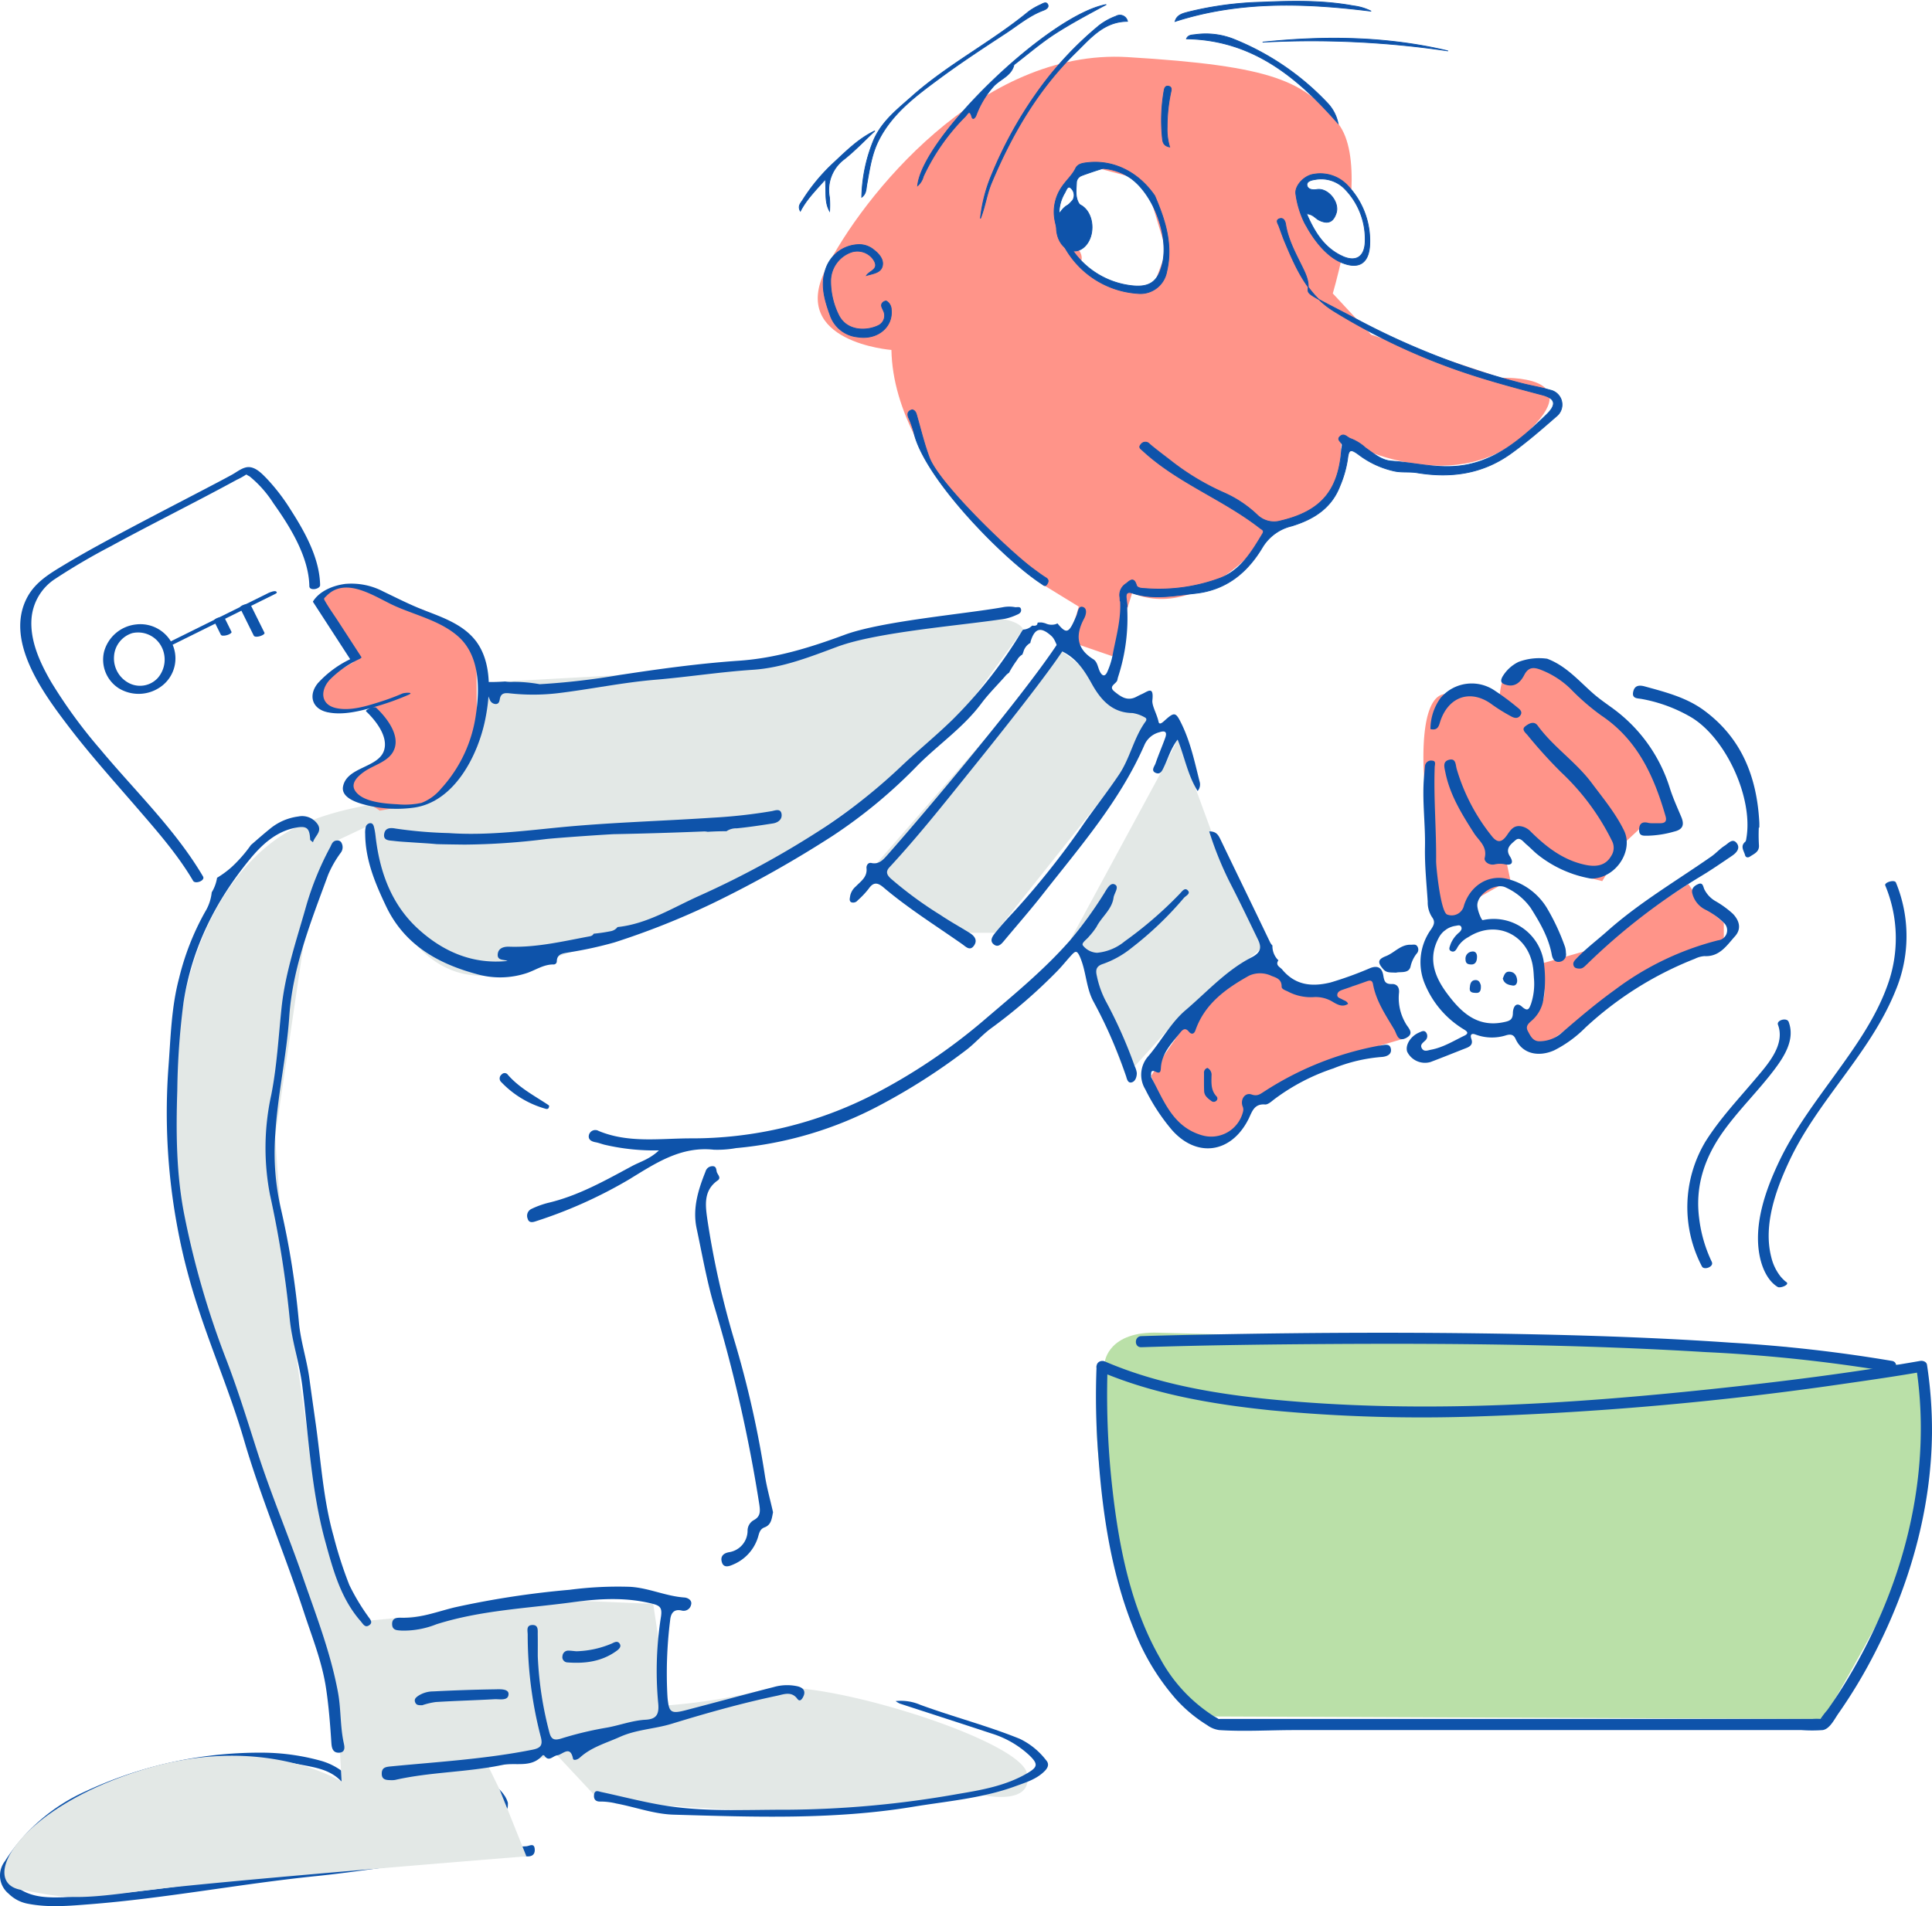 <svg xmlns="http://www.w3.org/2000/svg" xmlns:xlink="http://www.w3.org/1999/xlink" width="373.973" height="369.063" viewBox="0 0 373.973 369.063"><defs><clipPath id="clip-path"><path id="Pfad_3338" data-name="Pfad 3338" d="M0,256.006H373.973V-113.057H0Z" transform="translate(0 113.057)" fill="none"></path></clipPath></defs><g id="Gruppe_2951" data-name="Gruppe 2951" transform="translate(0 113.057)"><g id="Gruppe_2881" data-name="Gruppe 2881" transform="translate(0 -113.057)" clip-path="url(#clip-path)"><g id="Gruppe_2875" data-name="Gruppe 2875" transform="translate(0 339.346)"><path id="Pfad_3332" data-name="Pfad 3332" d="M8.5,19.423a242.368,242.368,0,0,0,28-3.01c7.642-1.283,15.395-1.887,23.063-3.036,12.79-1.913,25.642-3.1,38.546-3.829.594-.033,1.541-.728,1.642.542.085,1.054-.529,1.508-1.606,1.407-4.453-.421-8.863.219-13.283.542-9.183.663-18.248,2.35-27.395,3.281-14.673,1.492-29.174,4.309-43.89,5.458-3.979.31-7.932.672-11.889-.095a7.127,7.127,0,0,1-3.77-1.952,4.538,4.538,0,0,1-.708-6.313A35.767,35.767,0,0,1,12.665-1.026,80.037,80.037,0,0,1,46.955-8.576,43.148,43.148,0,0,1,58.373-7a12.549,12.549,0,0,1,5.079,2.833c.415.379.705.826.248,1.355-.49.571-.983.235-1.332-.147C60.218-5.3,57.309-5.7,54.407-6.265a53.658,53.658,0,0,0-21.587.339C23.869-4.013,14.888-2.1,7.426,3.695,4.132,6.251.9,8.931-1.124,12.717c-1.24,2.318-.813,3.927,1.443,5.269C2.856,19.5,5.67,19.5,8.5,19.423" transform="translate(3.754 8.577)" fill="#0e53aa"></path></g><g id="Gruppe_2876" data-name="Gruppe 2876" transform="translate(227.455 0.249)"><path id="Pfad_3333" data-name="Pfad 3333" d="M26.326,1.33C13.428-.28.841-.7-11.626,3.318c.353-1.3,1.521-1.551,2.585-1.831A65.754,65.754,0,0,1,5.1-.41C11.035-.668,16.97-.792,22.856.295a10.288,10.288,0,0,1,3.47,1.035" transform="translate(11.626 0.587)" fill="#0e53aa"></path></g><g id="Gruppe_2877" data-name="Gruppe 2877" transform="translate(227.455 0.249)"><path id="Pfad_3334" data-name="Pfad 3334" d="M26.326,1.33C13.428-.28.841-.7-11.626,3.318c.353-1.3,1.521-1.551,2.585-1.831A65.754,65.754,0,0,1,5.1-.41C11.035-.668,16.97-.792,22.856.295A10.288,10.288,0,0,1,26.326,1.33Z" transform="translate(11.626 0.587)" fill="none" stroke="#0e53aa" stroke-width="0.153"></path></g><g id="Gruppe_2878" data-name="Gruppe 2878" transform="translate(92.59 344.113)"><path id="Pfad_3335" data-name="Pfad 3335" d="M3.971,3.438c.01.9-.046,1.443-.686,1.586-.529.118-.81-.16-.966-.7C1.794,2.514.387,1.427-1.076.428-1.644.04-1.986-.358-1.568-.995c.454-.7,1.051-.65,1.652-.147C1.725.233,3.452,1.535,3.971,3.438" transform="translate(1.754 1.518)" fill="#0e53aa"></path></g><g id="Gruppe_2879" data-name="Gruppe 2879" transform="translate(212.276 258.026)"><path id="Pfad_3336" data-name="Pfad 3336" d="M1.108,3.873S1.794-2.042,11.5-1.7,132.951,1.082,132.951,1.082l25.221,4,3.036,12.568s-4.515,25.593-10.932,37.472-10.139,17.971-10.139,17.971l-117.858-.49S8.825,66.478,2.717,39.563,1.108,3.873,1.108,3.873" transform="translate(0.489 1.71)" fill="#bae0a8"></path></g><g id="Gruppe_2880" data-name="Gruppe 2880" transform="translate(0.851 119.467)"><path id="Pfad_3337" data-name="Pfad 3337" d="M45.276,156.42s-15.4-9.725-39.156-2.112-31.074,21.623-22.893,23.056,9.61,2.106,22.893.264,74.928-6.754,74.928-6.754l-5.174-12.911-2.1-4.306L87,151.317l8.36,8.944L138.507,163l29.957-4.143s10.877,2.664,9.483-4.035-40.985-18.845-50.667-16.293a108.5,108.5,0,0,1-18.712,3.095L105.589,122l-13.613-.581-42.982,3.956L41.117,105.8,34.474,60.159,32.411,31.576l5.5-37.227,6.5-20.158,5.553-2.618S55.1,5.879,77.59-.415s47.128-18.01,47.128-18.01l35.941-25.511L177.19-66.643s-.317-2.269-8.259-2.432-35.073,7.59-35.073,7.59L98.9-57.826,72.68-56.37s.336,17.445-8.125,20.5-18.525,2.706-28.28,7.609S17.809-11.282,14.666,5.64,11.728,45.456,15.273,57,36.093,116.7,36.093,116.7l8.132,20.677Z" transform="translate(19.995 69.078)" fill="#e3e8e6"></path></g></g><g id="Gruppe_2882" data-name="Gruppe 2882" transform="translate(169.346 13.009)"><path id="Pfad_3339" data-name="Pfad 3339" d="M0,28.785l36.147-41.5,10.2,7.805L54.914.969,44.066,15.7,23.3,41.826H15.5Z" transform="translate(0 12.712)" fill="#e3e8e6"></path></g><g id="Gruppe_2883" data-name="Gruppe 2883" transform="translate(207.157 30.142)"><path id="Pfad_3340" data-name="Pfad 3340" d="M0,26.935l18.179-33.6L20.8-11.9l10.25,27.933,7.573,11.171L22.368,40.456,10.789,53.21,1.864,30.118Z" transform="translate(0 11.895)" fill="#e3e8e6"></path></g><g id="Gruppe_2884" data-name="Gruppe 2884" transform="translate(60.595 0)"><path id="Pfad_3341" data-name="Pfad 3341" d="M8.485,16.634l3.421,8.207L2.064,31.824l7.11,4.727,10.593-1.913L27.989,24.2l-.124-20.37L17.645-2.3,2.491-7.346-3.747-3.971,4.143,7.765-2.82,11.878l1.769,5.589Z" transform="translate(3.747 7.346)" fill="#ff9489"></path></g><g id="Gruppe_2950" data-name="Gruppe 2950" transform="translate(0 -113.057)" clip-path="url(#clip-path)"><g id="Gruppe_2885" data-name="Gruppe 2885" transform="translate(275.526 128.702)"><path id="Pfad_3342" data-name="Pfad 3342" d="M1.311,32.236-.452,7.362S-1.676-7.8,3.462-8.552a45.008,45.008,0,0,1,10.763,0s.33-6.069,4.146-5.376,4.479-2.125,7.9,1.978,9.663,6.062,9.663,6.062L44.4,6.441l5,10.818H41.555l-2.8,2.612-4.72,7.792-5.683-1.417-9.983-7.371-3.584,1.73,1.453,6.79-5.69,3.2-2.977,3-4.11,3.715Z" transform="translate(0.579 14.236)" fill="#ff9489"></path></g><g id="Gruppe_2886" data-name="Gruppe 2886" transform="translate(294.477 171.158)"><path id="Pfad_3343" data-name="Pfad 3343" d="M1.544,11.019,11.38,8.2,31.655-4.866,34.348-.851l4.169,3.49V6.87L23.791,11.515,7.215,23.884,1.5,27.866-.682,22.118s4.645-1.828,4.5-6.483" transform="translate(0.682 4.866)" fill="#ff9489"></path></g><g id="Gruppe_2887" data-name="Gruppe 2887" transform="translate(222.812 186.74)"><path id="Pfad_3344" data-name="Pfad 3344" d="M30.635,1.327l5.2,12.313-5.05,1.476L6.221,26.012s-2.566,6.078-8.21,8.132-8.262-5.54-8.262-5.54l-3.277-7.577,2.5-3.989,4.8-6.966,9.8-8.745L10.628-.586l3.845,4.1,10.893.166Z" transform="translate(13.529 0.586)" fill="#ff9489"></path></g><g id="Gruppe_2888" data-name="Gruppe 2888" transform="translate(158.289 10.984)"><path id="Pfad_3345" data-name="Pfad 3345" d="M91.766,43.126,66.591,34.772l-7.423-7.988s.924-3.065,1.844-7.387l-.823.676-6.1-6.1L52,7.358l2.1-2.706,3.477-.764,5.2,2.866C63,1.616,62.449-3.261,60.19-6.121,53.733-14.3,47.876-17.262,19.434-18.973S-32.01,8.145-39.022,22.191s12.757,15.535,12.757,15.535c.441,23.7,29.1,45.3,29.1,45.3L10,87.424,8.028,94.116l8.478,2.915,3.829-12.245c14.327,6.131,28.75-13.972,28.75-13.972C62.191,70.367,60.751,55,60.751,55s21.163,12.144,35.621-.93c12.976-11.732-4.606-10.939-4.606-10.939M24.1,26.314l-6.157-.95L9.869,21.359s2.608-1.861-2.217-5.177,1.459-13.1,1.459-13.1l4.812-.5,5.51,1.485,3.705,1.854,3.813,12.646Z" transform="translate(40.526 19.045)" fill="#ff9489"></path></g><g id="Gruppe_2889" data-name="Gruppe 2889" transform="translate(74.34 156.853)"><path id="Pfad_3346" data-name="Pfad 3346" d="M1.3,4.137c1.162.144,2.341.2,3.512.281,1.564.111,3.131.183,4.691.333.385.039,4.59.088,5.51.1A133.568,133.568,0,0,0,30.827,3.772c3.225-.326,12.284-.927,13.165-.943q8.623-.171,17.236-.522a3.2,3.2,0,0,1,.836.065c1.214-.078,2.432-.111,3.653-.118A3.372,3.372,0,0,1,67.711,1.7c2.337-.232,4.662-.584,6.983-.947C75.67.6,76.518-.009,76.375-1.053c-.16-1.178-1.276-.692-1.913-.575A101.486,101.486,0,0,1,62.974-.358C52.949.308,42.9.563,32.893,1.562c-6.953.692-13.906,1.547-20.915,1.058A84.932,84.932,0,0,1,1.643,1.741C.65,1.549-.329,1.6-.538,2.727-.8,4.111.435,4.029,1.3,4.137" transform="translate(0.573 1.827)" fill="#0e53aa"></path></g><g id="Gruppe_2890" data-name="Gruppe 2890" transform="translate(164.481 124.113)"><path id="Pfad_3347" data-name="Pfad 3347" d="M16.1,39.2c-1.884-1.169-3.832-2.239-5.67-3.48A74.714,74.714,0,0,1,.815,28.657C.083,27.972-.2,27.345.57,26.509,5.979,20.666,10.937,14.434,15.919,8.238,19.157,4.21,32.819-12.7,35.251-17.279a3.069,3.069,0,0,1-1.564.069,2.318,2.318,0,0,1-.3-.1c-.15.268-.291.535-.46.793C26.287-6.546,8.006,15.28.09,24.221c-.767.868-1.586,1.756-3,1.446-.7-.153-1,.552-.953.976.193,1.743-1.084,2.543-2.063,3.558a3.261,3.261,0,0,0-1.094,1.805c-.052.434-.261,1,.2,1.26a1.1,1.1,0,0,0,1.244-.356,16.83,16.83,0,0,0,2.148-2.279C-2.505,29.3-1.683,29.457-.57,30.4c4.786,4.058,10.107,7.384,15.232,10.978.689.483,1.518,1.433,2.311.242.7-1.045.036-1.851-.875-2.416" transform="translate(7.109 17.312)" fill="#0e53aa"></path></g><g id="Gruppe_2891" data-name="Gruppe 2891" transform="translate(70.689 116.311)"><path id="Pfad_3348" data-name="Pfad 3348" d="M112.017,24.215c-.934-3.731-1.737-7.5-3.431-11-1.146-2.36-1.378-2.452-3.307-.708-.359.326-1.032.95-1.178.238-.3-1.472-1.312-3.091-1.195-4.172.31-2.866-.888-1.694-2.066-1.175-.356.157-.708.336-1.054.519-1.724.9-3.042-.033-4.254-1.048-1.24-1.045.437-1.456.594-2.213.042-.193.082-.382.137-.571A36.765,36.765,0,0,0,98.016-9.555q-.705-.544-1.361-1.139c.229,3.679-.839,7.188-1.492,10.746A14.559,14.559,0,0,1,94.2,3.023c-.421,1-.979.953-1.459-.007-.4-.81-.47-1.88-1.273-2.383C88.167-1.423,88-4.084,89.7-7.26c.372-.7.679-1.936-.255-2.23-.9-.284-.95.989-1.227,1.645-1.44,3.388-1.841,3.787-3.686,1.541a2.389,2.389,0,0,1-.418.17A2.766,2.766,0,0,1,82.236-6.3a4.649,4.649,0,0,0-.764-.183,5.613,5.613,0,0,0-.663.013c-.046.01-.091.026-.134.039.007.6-.542.627-.97.555-.026-.007-.042,0-.069,0a2.646,2.646,0,0,1-1.76.774c-.114.15-.225.3-.336.483A87.612,87.612,0,0,1,64.154,12.4c-3.075,3-6.421,5.732-9.558,8.674A109.655,109.655,0,0,1,39.642,33.052,175.2,175.2,0,0,1,15.273,46.407c-5.194,2.314-10.064,5.468-15.9,6.085a2.1,2.1,0,0,1-1.257.787,32.971,32.971,0,0,1-3.359.5c-.242.46-.663.486-1.038.555-5.063.953-10.1,2.141-15.307,1.959-1.136-.039-2.1.313-2.22,1.41-.15,1.325,1.162,1.032,1.893,1.351-6.832.708-12.571-1.864-17.36-6.258-5.154-4.737-7.417-11.066-8.19-17.948a13.355,13.355,0,0,0-.3-1.727c-.095-.375-.268-.78-.764-.744a.978.978,0,0,0-.829.734,4.494,4.494,0,0,0-.111,1.345c.033,5.04,1.923,9.542,4.035,13.988,3.509,7.391,9.894,11.06,17.363,13.1a16.463,16.463,0,0,0,10.031-.193c1.649-.588,3.15-1.629,4.991-1.619a.61.61,0,0,0,.669-.581c.033-1.482,1.172-1.551,2.19-1.737a75.308,75.308,0,0,0,8.977-1.952,150.487,150.487,0,0,0,19.074-7.6A217.77,217.77,0,0,0,41.065,34.8,98.086,98.086,0,0,0,57.6,21.046c4.018-4,8.758-7.237,12.2-11.85,1.4-1.877,3.085-3.535,4.635-5.3a2.782,2.782,0,0,1,.715-.633,21.131,21.131,0,0,1,1.58-2.5A2.723,2.723,0,0,1,77.7-.254c.016-.007.029-.01.042-.016.062-.173.131-.343.193-.516a2.875,2.875,0,0,1,1.244-1.681c.029-.016.062-.023.095-.039.033-.131.049-.264.091-.395.8-2.549,2-2.762,3.989-.973.97.872.989,2.471,1.975,2.935C88.157.4,89.679,2.69,91.122,5.289c1.7,3.069,3.891,5.726,7.942,5.765a6.815,6.815,0,0,1,2.35.829c.34.144.434.447.18.8C99.3,15.816,98.62,19.74,96.449,22.972c-2.151,3.2-4.524,6.225-6.734,9.375a157.719,157.719,0,0,1-13.459,17c-1.293,1.384-2.576,2.781-3.761,4.254-.5.614-1.172,1.528-.307,2.233.885.718,1.534-.111,2.089-.777,2.507-3.007,5.092-5.951,7.5-9.033,7.2-9.176,14.9-18.019,19.626-28.874a4.345,4.345,0,0,1,2.9-2.39c1.2-.4,1.453.085,1.09,1.094-.591,1.658-1.306,3.271-1.87,4.936-.2.581-.97,1.423.026,1.851.934.395,1.267-.454,1.626-1.211.8-1.671,1.293-3.509,2.618-5.233,1.381,3.428,1.955,6.881,3.868,9.956a1.93,1.93,0,0,0,.353-1.936" transform="translate(49.469 10.694)" fill="#0e53aa"></path></g><g id="Gruppe_2892" data-name="Gruppe 2892" transform="translate(216.755 42.305)"><path id="Pfad_3349" data-name="Pfad 3349" d="M57.8,23.047c-1.812-.532-3.689-.829-5.523-1.3A143.024,143.024,0,0,1,20.915,9.64C6.059,1.829,13.094,6.115,10.071-.2c-1.374-2.876-3-5.654-3.5-8.876-.095-.591-.415-1.28-1.129-1.067-.878.264-.346.927-.153,1.443C5.671-7.658,6.03-6.6,6.46-5.582,8.618-.43,10.871,4.656,15.914,7.766A123.3,123.3,0,0,0,39,18.862c5.657,2.037,11.465,3.581,17.275,5.122,2.582.686,2.785,1.887.816,3.8-1.358,1.312-2.739,2.615-4.185,3.832-3.8,3.189-7.88,5.651-13.058,6.15-4.368.421-8.53-.686-12.8-.976-1.906-.127-3.45-1.469-5.011-2.556a9.1,9.1,0,0,0-2.8-1.756c-.7-.176-1.289-1.2-2.1-.48-.774.686.307,1.09.4,1.658a3.665,3.665,0,0,1-.121.751c-.555,8.086-3.956,12.1-11.8,13.959a4.652,4.652,0,0,1-4.541-1.149,22.541,22.541,0,0,0-6.646-4.381,48.171,48.171,0,0,1-10.038-6.062c-1.391-1.081-2.811-2.128-4.156-3.264a1.037,1.037,0,0,0-1.675.082c-.5.575-.042.8.388,1.195C-14.321,41-5.575,44.161,1.58,49.73c.45.349.94.473.539,1.139C.046,54.3-2.024,57.82-5.944,59.4a34.068,34.068,0,0,1-14.615,2.079c-.633-.033-1.567-.046-1.746-.65-.568-1.91-1.511-.6-2.106-.235A2.577,2.577,0,0,0-25.5,63.176c.023.219.023.434.036.653q.656.6,1.361,1.139c-.046-.5-.088-1-.163-1.5-.121-.829.016-1.5,1.139-1.126,4.067,1.351,8.145.506,12.225.062,5.961-.65,10.077-4.012,13.018-8.98A9.062,9.062,0,0,1,7.76,49.355c4.1-1.257,7.622-3.353,9.3-7.694a21.533,21.533,0,0,0,1.5-5.239c.225-1.926.571-2.044,2.119-.921a17.684,17.684,0,0,0,7.061,3.245c1.417.277,2.84.065,4.28.3,6.467,1.067,12.584.261,18.088-3.669,3.14-2.243,6.039-4.773,8.935-7.3A2.879,2.879,0,0,0,57.8,23.047" transform="translate(25.525 10.178)" fill="#0e53aa"></path></g><g id="Gruppe_2893" data-name="Gruppe 2893" transform="translate(216.755 42.305)"><path id="Pfad_3350" data-name="Pfad 3350" d="M57.8,23.047c-1.812-.532-3.689-.829-5.523-1.3A143.024,143.024,0,0,1,20.915,9.64C6.059,1.829,13.094,6.115,10.071-.2c-1.374-2.876-3-5.654-3.5-8.876-.095-.591-.415-1.28-1.129-1.067-.878.264-.346.927-.153,1.443C5.671-7.658,6.03-6.6,6.46-5.582,8.618-.43,10.871,4.656,15.914,7.766A123.3,123.3,0,0,0,39,18.862c5.657,2.037,11.465,3.581,17.275,5.122,2.582.686,2.785,1.887.816,3.8-1.358,1.312-2.739,2.615-4.185,3.832-3.8,3.189-7.88,5.651-13.058,6.15-4.368.421-8.53-.686-12.8-.976-1.906-.127-3.45-1.469-5.011-2.556a9.1,9.1,0,0,0-2.8-1.756c-.7-.176-1.289-1.2-2.1-.48-.774.686.307,1.09.4,1.658a3.665,3.665,0,0,1-.121.751c-.555,8.086-3.956,12.1-11.8,13.959a4.652,4.652,0,0,1-4.541-1.149,22.541,22.541,0,0,0-6.646-4.381,48.171,48.171,0,0,1-10.038-6.062c-1.391-1.081-2.811-2.128-4.156-3.264a1.037,1.037,0,0,0-1.675.082c-.5.575-.042.8.388,1.195C-14.321,41-5.575,44.161,1.58,49.73c.45.349.94.473.539,1.139C.046,54.3-2.024,57.82-5.944,59.4a34.068,34.068,0,0,1-14.615,2.079c-.633-.033-1.567-.046-1.746-.65-.568-1.91-1.511-.6-2.106-.235A2.577,2.577,0,0,0-25.5,63.176c.023.219.023.434.036.653q.656.6,1.361,1.139c-.046-.5-.088-1-.163-1.5-.121-.829.016-1.5,1.139-1.126,4.067,1.351,8.145.506,12.225.062,5.961-.65,10.077-4.012,13.018-8.98A9.062,9.062,0,0,1,7.76,49.355c4.1-1.257,7.622-3.353,9.3-7.694a21.533,21.533,0,0,0,1.5-5.239c.225-1.926.571-2.044,2.119-.921a17.684,17.684,0,0,0,7.061,3.245c1.417.277,2.84.065,4.28.3,6.467,1.067,12.584.261,18.088-3.669,3.14-2.243,6.039-4.773,8.935-7.3A2.879,2.879,0,0,0,57.8,23.047Z" transform="translate(25.525 10.178)" fill="none" stroke="#0e53aa" stroke-width="0.153"></path></g><g id="Gruppe_2894" data-name="Gruppe 2894" transform="translate(32.283 158.049)"><path id="Pfad_3351" data-name="Pfad 3351" d="M23.776,124.53c-.731-3.268-.529-6.627-1.139-9.914-1.407-7.616-4.2-14.807-6.715-22.064C13.065,84.293,9.647,76.23,6.98,67.9,5.048,61.87,3.2,55.831.908,49.913A168.012,168.012,0,0,1-7.044,22.492C-8.673,14.439-8.728,6.271-8.467-1.893A145.421,145.421,0,0,1-7.272-18.858C-5.679-29.432-1.076-38.6,5.635-46.746c2.269-2.745,4.972-5.265,8.7-6.016,2.292-.46,2.811.046,2.922,2.279.007.131.248.251.539.526.353-1.234,1.8-2.024.94-3.441a3.623,3.623,0,0,0-3.767-1.56,10.771,10.771,0,0,0-5.641,2.507c-1.146.924-2.259,1.906-3.542,3.02A26.836,26.836,0,0,1,2-45.117,18.887,18.887,0,0,1-.766-43.09,7.748,7.748,0,0,1-1.8-40.273a9.021,9.021,0,0,1-1.3,3.81A50.669,50.669,0,0,0-8.134-23.588c-1.466,5.523-1.6,11.2-2.021,16.867a120.661,120.661,0,0,0,5.6,46.531c2.8,8.7,6.421,17.1,8.977,25.867,3.31,11.354,7.952,22.24,11.634,33.46,1.583,4.822,3.49,9.555,4.26,14.615.539,3.545.813,7.116,1.048,10.694.059.881.238,1.936,1.528,1.861,1.227-.072,1.015-1.175.881-1.776" transform="translate(10.5 54.995)" fill="#0e53aa"></path></g><g id="Gruppe_2895" data-name="Gruppe 2895" transform="translate(272.297 147.271)"><path id="Pfad_3352" data-name="Pfad 3352" d="M43.79,20.567a18.95,18.95,0,0,0-3.313-2.416,5.415,5.415,0,0,1-2.236-2.38c-.206-.513-.284-1.319-1.126-.963-.718.3-1.387.81-1.182,1.776a4.8,4.8,0,0,0,2.445,3.14,14.618,14.618,0,0,1,3.663,2.585,1.959,1.959,0,0,1-1.11,3.4,56.154,56.154,0,0,0-19.965,9.578C17.3,37.921,13.892,40.833,10.49,43.77a6.539,6.539,0,0,1-3.966,1.482c-1.391.091-1.861-.934-2.4-1.933-.513-.943.039-1.44.646-1.988a6.8,6.8,0,0,0,2.318-3.979,24.069,24.069,0,0,0,.046-7.8A9.8,9.8,0,0,0-4.621,21.8c-.238.062-1.1-2-1.054-2.967.108-2.213,3.623-4.368,5.559-3.33a12.028,12.028,0,0,1,4.779,3.943c1.776,2.814,3.457,5.683,4.071,9.023.163.891.6,1.544,1.538,1.4a1.436,1.436,0,0,0,1.2-1.737,4.18,4.18,0,0,0-.17-1.149,42.191,42.191,0,0,0-3.555-7.616A12.456,12.456,0,0,0,.71,13.98c-4-1.293-7.694,1.012-8.961,4.962a2.428,2.428,0,0,1-3.291,1.76c-1.234-.571-2.122-9.17-2.109-10.358.059-6.062-.493-12.121-.274-18.186.016-.444.326-1.195-.49-1.237A1.184,1.184,0,0,0-15.808-8c-.065.65-.114,1.3-.173,1.952-.415,4.57.268,9.124.176,13.7-.072,3.512.3,7.038.529,10.554a5.265,5.265,0,0,0,.816,2.987c.715.93.362,1.6-.176,2.406a10.915,10.915,0,0,0-1.094,10.8,18.494,18.494,0,0,0,7.123,8.354c.555.369,1.649.826.431,1.417-2.1,1.015-4.123,2.288-6.47,2.723-.6.108-1.335.486-1.773-.281-.392-.689.209-1.054.617-1.459a1.169,1.169,0,0,0,.215-1.593c-.392-.529-.94-.18-1.413.029-1.619.712-2.674,2.445-2.243,3.705a3.833,3.833,0,0,0,4.508,1.978c2.318-.872,4.609-1.805,6.917-2.706.826-.32,1.342-.77.992-1.766-.281-.793-.007-1.172.836-.839a9.054,9.054,0,0,0,5.951.118c.783-.219,1.381-.14,1.763.705,1.391,3.091,4.678,3.49,7.5,2.217a23.219,23.219,0,0,0,5.987-4.358A67.127,67.127,0,0,1,36.429,29.286a4.9,4.9,0,0,1,1.861-.519c2.935.163,4.325-2.073,5.915-3.842,1.26-1.41.9-2.98-.415-4.358m-40.812,18c-1.312-1.156-1.76.392-1.766,1.182-.016,1.329-.6,1.564-1.727,1.8-5.171,1.11-8.308-1.916-10.988-5.507-2.38-3.189-3.8-6.731-1.684-10.737A4.4,4.4,0,0,1-9.837,22.9c.349-.059.823-.245,1.048.206.2.4-.069.754-.349,1.038a5.687,5.687,0,0,0-1.72,2.331c-.137.477-.506,1.067.157,1.351.6.255.943-.274,1.185-.761A5.37,5.37,0,0,1-7.4,25.082c5.249-3.388,11.416-.62,12.47,5.608.163.96.18,1.949.222,2.422a12.353,12.353,0,0,1-.581,4.933c-.349.872-.555,1.564-1.73.526" transform="translate(19.339 9.083)" fill="#0e53aa"></path></g><g id="Gruppe_2896" data-name="Gruppe 2896" transform="translate(102.057 171.159)"><path id="Pfad_3353" data-name="Pfad 3353" d="M17.69,35.776a42.327,42.327,0,0,1-10.564-1.1c-.568-.147-1.12-.366-1.691-.47-.8-.144-1.492-.5-1.316-1.368a1.272,1.272,0,0,1,1.89-.823c5.719,2.373,11.716,1.466,17.6,1.436a76.958,76.958,0,0,0,35.827-8.615A112.226,112.226,0,0,0,80.357,10.774C86.206,5.76,92.19.9,97.289-4.928a77.885,77.885,0,0,0,6.441-8.85c.539-.826,1.221-2.324,2.106-1.968,1.081.431-.042,1.717-.16,2.6-.307,2.288-2.311,3.7-3.307,5.664a14.213,14.213,0,0,1-1.443,1.851c-.447.6-1.632,1.3-1.123,1.8a3.677,3.677,0,0,0,2.687,1.348,9.763,9.763,0,0,0,5.35-2.22,76.6,76.6,0,0,0,10.626-9.173c.431-.45.966-1.28,1.541-.725.692.669-.333,1.061-.715,1.5a66.272,66.272,0,0,1-10.182,9.721,18.5,18.5,0,0,1-5.435,3.042c-1.335.421-1.518,1.152-1.227,2.35a18.494,18.494,0,0,0,1.684,4.782,89.69,89.69,0,0,1,5.647,12.7,4.16,4.16,0,0,1,.4,1.3c.01.738-.268,1.59-.934,1.8-.836.268-.992-.715-1.162-1.247a92.371,92.371,0,0,0-6.349-14.491c-1.407-2.683-1.348-5.817-2.579-8.6C98.6-3,98.262-2.8,97.6-2.1c-.979,1.045-1.857,2.184-2.86,3.2a101.551,101.551,0,0,1-12.7,10.991c-1.684,1.221-3.072,2.833-4.711,4.123A119.819,119.819,0,0,1,60.352,27.09,73.089,73.089,0,0,1,32.6,35.336a20.578,20.578,0,0,1-4.293.313c-6.415-.708-11.327,2.651-16.391,5.742a89.194,89.194,0,0,1-18,8.089c-.532.18-1.381.464-1.642-.47a1.475,1.475,0,0,1,.672-1.874,17.462,17.462,0,0,1,3.287-1.2c5.856-1.378,11.03-4.322,16.25-7.126,1.586-.852,3.408-1.329,5.2-3.036" transform="translate(7.812 15.799)" fill="#0e53aa"></path></g><g id="Gruppe_2897" data-name="Gruppe 2897" transform="translate(73.894 307.174)"><path id="Pfad_3354" data-name="Pfad 3354" d="M20.95,9.377a68.834,68.834,0,0,0,2.21,14.6c.359,1.456.888,1.792,2.474,1.273a67.085,67.085,0,0,1,8.713-2.07c2.5-.45,4.867-1.378,7.459-1.521,2.243-.124,2.687-1.149,2.432-3.45a67.222,67.222,0,0,1,.575-16.593c.212-1.557-.157-2.024-1.521-2.38C38.124-2.107,32.927-1.81,27.737-1.1,18.894.1,9.907.449,1.312,3.181A17.1,17.1,0,0,1-5.38,4.4c-.819-.072-1.828.013-1.864-1.221s.894-1.3,1.773-1.267C-1.865,2.052,1.449.73,4.867-.1a172.385,172.385,0,0,1,22.218-3.4A72.063,72.063,0,0,1,38.8-4.079c3.623.2,6.94,1.828,10.551,2.07.61.042,1.541.522,1.273,1.413A1.467,1.467,0,0,1,48.831.521c-1.655-.395-2.155.666-2.265,1.923a82.509,82.509,0,0,0-.509,14.86c.264,2.964.669,3.258,3.552,2.507,5.674-1.479,11.327-3.026,17.008-4.479a9.363,9.363,0,0,1,4.655-.137c1.2.307,1.629,1.048.966,2.187-.232.4-.607.826-1.051.222-1.129-1.534-2.654-.855-3.956-.584-6.881,1.446-13.648,3.362-20.367,5.422-3.3,1.012-6.8,1.09-10.022,2.54-2.667,1.2-5.53,1.975-7.75,4.012-.444.4-1.231.633-1.319.2-.548-2.7-2.04-.77-3.069-.646-.839.1-1.6,1.368-2.484.049a.361.361,0,0,0-.339-.049c-2.141,2.527-5.22,1.325-7.828,1.871C7.223,31.843.159,31.758-6.667,33.312a4.253,4.253,0,0,1-.979.036c-.836-.013-1.606-.127-1.606-1.234s.594-1.306,1.626-1.407c9.215-.9,18.477-1.43,27.587-3.255,1.658-.33,1.975-.96,1.557-2.53A78.45,78.45,0,0,1,19,5.186c0-.708-.346-1.792.829-1.867,1.293-.082,1.1,1.025,1.113,1.848.023,1.306.007,2.615.007,4.211" transform="translate(9.252 4.141)" fill="#0e53aa"></path></g><g id="Gruppe_2898" data-name="Gruppe 2898" transform="translate(220.906 160.981)"><path id="Pfad_3355" data-name="Pfad 3355" d="M35.535,25.833A9.7,9.7,0,0,1,34.2,19.856c.124-1.172-.493-1.746-1.335-1.72-1.351.042-1.515-.535-1.707-1.678-.193-1.178-.816-2.05-2.478-1.43a69.75,69.75,0,0,1-7.707,2.8c-3.63.894-6.839.561-9.372-2.487-.388-.47-1.237-.761-.875-1.57a1.245,1.245,0,0,1,.147-.238,1.615,1.615,0,0,1-.14-.111A3.849,3.849,0,0,1,9.7,10.794c0-.036.013-.062.013-.1a2.785,2.785,0,0,1-.532-.78C6.028,3.316,2.816-3.252-.347-9.843c-.415-.862-.829-1.606-2.184-1.564A66.059,66.059,0,0,0,1.6-1.255C3.426,2.281,5.134,5.881,6.874,9.459c.754,1.551.65,2.559-1.2,3.509-4.91,2.517-8.6,6.663-12.744,10.191-2.948,2.51-4.746,6.029-7.25,8.944a5.4,5.4,0,0,0-.594,6.408,38.446,38.446,0,0,0,5.135,7.851C-5.13,51.658,1.246,51,4.7,44.973c.16-.284.32-.571.457-.865.63-1.351,1.081-2.82,3.108-2.651.532.046,1.185-.519,1.684-.924a40.019,40.019,0,0,1,11.556-6.062,31.3,31.3,0,0,1,9.294-2.21c.823-.042,2.04-.372,1.835-1.56s-1.3-.728-2.109-.65c-.2.02-.388.059-.581.095a61.162,61.162,0,0,0-21.829,8.8c-.741.47-1.312.979-2.442.581-1.276-.45-2.233.943-1.74,2.3a1.561,1.561,0,0,1,.1.934,6.339,6.339,0,0,1-8,4.652c-5.674-1.662-7.374-6.78-9.81-11.259a.391.391,0,0,1-.01-.2c0-.6-.091-1.319.908-.826.894.441.95-.114.992-.787.183-2.879,2.151-4.792,3.8-6.865.411-.516.93-.953,1.59-.14.47.575,1,.594,1.3-.245C-3.4,21.946.71,19.017,5.192,16.51a5.158,5.158,0,0,1,4.374.069c1,.362,1.942.686,1.919,2.079-.007.467.718.692,1.192.917a9.439,9.439,0,0,0,4.913,1.1,6.3,6.3,0,0,1,3.878.966c.852.483,1.812,1.041,2.879.33-.238-.568-.728-.62-1.1-.845-.418-.255-1.116-.336-.979-1.025.111-.555.672-.738,1.178-.911q2.306-.788,4.6-1.609c.6-.212,1-.14,1.126.581.6,3.3,2.468,6.006,4.123,8.807.5.842.637,2.452,2.275,1.613,1.688-.862.447-1.906-.039-2.745" transform="translate(15.693 11.409)" fill="#0e53aa"></path></g><g id="Gruppe_2899" data-name="Gruppe 2899" transform="translate(93.47 117.451)"><path id="Pfad_3356" data-name="Pfad 3356" d="M71.428.069A6.29,6.29,0,0,0,69.1.089C61.475,1.44,45.656,2.769,38.455,5.436c-6.637,2.458-13.273,4.515-20.409,5.008-7.805.535-15.571,1.606-23.311,2.794A138.46,138.46,0,0,1-20.54,14.994a28.208,28.208,0,0,0-5.135-.457,6.7,6.7,0,0,1-1.564-.069,35.773,35.773,0,0,1-4.306.065c.02.052.039.1.055.16.369,1.107.816,2.187,1.273,3.261a1.254,1.254,0,0,0,1.188.878c.581-.02.686-.519.764-.973.232-1.3,1.159-1.172,2.109-1.077a41.157,41.157,0,0,0,8.987-.033c6.349-.754,12.62-2.086,19-2.618C8.138,13.6,14.4,12.614,20.726,12.2c5.709-.372,11.053-2.5,16.368-4.472,7.782-2.886,24.232-4.12,32.468-5.412a10.589,10.589,0,0,0,2.213-.748c.418-.166.894-.408.865-.937C72.59-.2,71.882.157,71.428.069" transform="translate(31.544 0.031)" fill="#0e53aa"></path></g><g id="Gruppe_2900" data-name="Gruppe 2900" transform="translate(51.381 162.727)"><path id="Pfad_3357" data-name="Pfad 3357" d="M9.621.006a.84.84,0,0,1,.894.542,1.758,1.758,0,0,1-.2,1.848A20.583,20.583,0,0,0,7.891,6.639C4.617,15.577,1.026,24.414.363,34.1c-.532,7.8-2.331,15.467-2.739,23.291A48.429,48.429,0,0,0-1.194,71.572,162.4,162.4,0,0,1,2.257,93.6c.375,3.588,1.518,7.012,2,10.567.4,2.971.832,5.938,1.247,8.905,1.009,7.218,1.433,14.51,3.428,21.591a80.294,80.294,0,0,0,3.052,9.477,40.813,40.813,0,0,0,3.6,6.039c.346.539,1.139,1.227.173,1.815-.751.46-1.126-.313-1.547-.8-3.891-4.423-5.36-9.943-6.862-15.411-2.716-9.868-3.212-20.076-4.459-30.166-.548-4.4-2.021-8.634-2.445-13.064A206.224,206.224,0,0,0-3.368,68.607,47.937,47.937,0,0,1-3.1,49.152c1.077-5.527,1.381-11.141,1.965-16.72C-.423,25.612,1.8,19.214,3.638,12.688A57.838,57.838,0,0,1,8.283,1.309C8.573.754,8.727.036,9.621.006" transform="translate(4.249 0.003)" fill="#0e53aa"></path></g><g id="Gruppe_2901" data-name="Gruppe 2901" transform="translate(279.568 139.962)"><path id="Pfad_3358" data-name="Pfad 3358" d="M19.723,20.918A22.756,22.756,0,0,1,9.2,16.133c-.7-.591-1.325-1.26-2.027-1.844-.61-.509-1.26-1.547-2.1-.81S3,15.052,3.989,16.6c.832,1.309.3,1.854-1.123,1.518a4.643,4.643,0,0,0-1.923.065c-1,.163-2-.571-1.831-1.267.552-2.239-1.149-3.353-2.073-4.8C-5.318,8.422-7.62,4.734-8.5.343c-.2-1-.571-2.106.712-2.432,1.342-.343,1.247.93,1.479,1.776A37.644,37.644,0,0,0,.43,12.617c1.136,1.485,2,1.3,2.974-.085.738-1.054,1.378-2.155,3.085-1.668a3.445,3.445,0,0,1,1.577.992c3.016,2.971,6.29,5.514,10.564,6.4,2.38.5,4-.052,4.952-1.7a2.864,2.864,0,0,0,.16-2.958A46.157,46.157,0,0,0,13.912.327,91.572,91.572,0,0,1,7.357-6.917c-.379-.421-1.146-1.048-.437-1.619.663-.539,1.72-1.172,2.442-.183,3.023,4.146,7.394,7.012,10.453,11.105,2.223,2.977,4.613,5.843,6.261,9.209,1.884,3.842-1.466,9.264-6.353,9.323" transform="translate(8.71 9.238)" fill="#0e53aa"></path></g><g id="Gruppe_2902" data-name="Gruppe 2902" transform="translate(134.561 225.801)"><path id="Pfad_3359" data-name="Pfad 3359" d="M10.456,46.477c-.248,1.188-.313,2.432-1.649,2.925-.979.362-1.051,1.27-1.309,2.047A8.414,8.414,0,0,1,2.726,56.6c-.783.356-1.8.686-2.155-.392-.339-1.025.082-1.786,1.42-2.008A4.224,4.224,0,0,0,5.527,50.11a2.345,2.345,0,0,1,1.182-2.1c1.322-.692,1.283-1.707,1.1-2.987a288.223,288.223,0,0,0-8.84-38.8c-1.391-4.812-2.249-9.777-3.3-14.683-.832-3.881.3-7.485,1.717-11.034a1.4,1.4,0,0,1,1.276-1.035c.783-.049.79.542.885,1.028.108.578.973,1.182.186,1.737-2.752,1.933-2.376,4.789-2.008,7.427A171.365,171.365,0,0,0,2.945,13.124,195.473,195.473,0,0,1,8.834,39.047c.362,2.51,1.077,4.972,1.622,7.43" transform="translate(4.618 20.525)" fill="#0e53aa"></path></g><g id="Gruppe_2903" data-name="Gruppe 2903" transform="translate(290.582 127.402)"><path id="Pfad_3360" data-name="Pfad 3360" d="M20.136,22.189c.741,0,1.263,0,1.786,0,.947-.01,1.28-.415,1-1.371C20.688,13.085,17.5,6.011,10.451,1.307A44.684,44.684,0,0,1,4.536-3.825,17.019,17.019,0,0,0-1.183-7.5c-1.325-.516-2.409-.633-3.238.976C-5.1-5.2-6.171-4.057-8.016-4.625c-.9-.277-1.1-.676-.624-1.564A7.326,7.326,0,0,1-5.532-9.045,11.314,11.314,0,0,1,.011-9.658C3.625-8.307,6.073-5.441,8.848-2.989,10.01-1.958,11.3-1.07,12.563-.152a30.178,30.178,0,0,1,11.216,15.63c.594,1.861,1.413,3.653,2.174,5.458.663,1.567.32,2.468-1.355,2.869a20.255,20.255,0,0,1-5.011.8c-.862-.01-1.8.18-1.782-1.143.01-1.2.607-1.639,1.769-1.342a2.62,2.62,0,0,0,.561.065" transform="translate(8.893 9.799)" fill="#0e53aa"></path></g><g id="Gruppe_2904" data-name="Gruppe 2904" transform="translate(114.98 329.285)"><path id="Pfad_3361" data-name="Pfad 3361" d="M40.5.053a9.518,9.518,0,0,1,4.769.721c6.369,2.341,12.96,4.032,19.257,6.584a14.179,14.179,0,0,1,5.112,4.162c.568.637.447,1.319-.255,2.044-1.58,1.622-3.65,2.22-5.647,2.954-6.411,2.363-13.191,2.9-19.864,4-15.385,2.543-30.849,1.975-46.319,1.528-3.816-.108-7.407-1.469-11.122-2.164a12.937,12.937,0,0,0-3.095-.382c-.878.049-1.338-.434-1.208-1.348.144-.979.845-.607,1.361-.5,3.888.836,7.746,1.841,11.66,2.517,8.092,1.4,16.286.9,24.437.921a195.715,195.715,0,0,0,32.915-3.042c4.639-.777,9.264-1.58,13.417-3.989,2.086-1.211,2.22-1.8.477-3.493a18.929,18.929,0,0,0-7.41-4.26C53.109,4.362,47.21,2.468,41.321.542A4.194,4.194,0,0,1,40.5.053" transform="translate(17.888 0.023)" fill="#0e53aa"></path></g><g id="Gruppe_2905" data-name="Gruppe 2905" transform="translate(316.086 132.757)"><path id="Pfad_3362" data-name="Pfad 3362" d="M16.9,19.064a33.169,33.169,0,0,0,.023,3.323c.137,1.371-.908,1.727-1.737,2.288-.388.264-.826.183-.947-.277-.215-.845-.992-1.724.033-2.592.163-.137.186-.473.229-.725C15.825,13.345,10.589,1.825,3.884-2.255A29.258,29.258,0,0,0-5.775-5.843C-6.506-5.987-7.7-5.85-7.42-7.2c.258-1.27,1.136-1.378,2.252-1.071C-1.14-7.162,2.921-6.137,6.355-3.587,13.632,1.8,16.54,9.343,17,18.085c.016.326,0,.653,0,.979Z" transform="translate(7.462 8.419)" fill="#0e53aa"></path></g><g id="Gruppe_2906" data-name="Gruppe 2906" transform="translate(204.049 31.404)"><path id="Pfad_3363" data-name="Pfad 3363" d="M13.508,4.514c1.805,4.237,3.617,9.17,2.318,14.641a5.166,5.166,0,0,1-5.68,4.254A17.507,17.507,0,0,1-5.84,9.13,8.532,8.532,0,0,1-4.465,2.8C-3.636,1.557-2.477.574-1.8-.8c.444-.911,1.466-1.012,2.38-1.113,4.838-.535,9.721,1.74,12.93,6.431M-2.226,15.306A16.1,16.1,0,0,0,8.893,21.9c3.617.45,5.262-.734,6.1-4.237,1.273-5.3-1.619-13.2-6.006-16.466A10.821,10.821,0,0,0,3.532-.784C3.359-.8-.662.551-.871.708a1.524,1.524,0,0,0-.767,1.087C-1.7,3.509-2.069,5.242-.617,6.708a5.023,5.023,0,0,1,1.8,4.178c-.2,1.652-1.064,2.073-2.373,1.084a9,9,0,0,1-1.583-1.714c-.323-.418-.61-.653-1.129-.362a.821.821,0,0,0-.356,1.162,22.187,22.187,0,0,0,2.037,4.25M-5.017,7.916a27.893,27.893,0,0,0,2.638-2.53,1.855,1.855,0,0,0-.395-2.412c-.65-.526-.885.617-1.211,1.084A7.834,7.834,0,0,0-5.017,7.916" transform="translate(5.966 1.994)" fill="#0e53aa"></path></g><g id="Gruppe_2907" data-name="Gruppe 2907" transform="translate(204.049 31.404)"><path id="Pfad_3364" data-name="Pfad 3364" d="M13.508,4.514c1.805,4.237,3.617,9.17,2.318,14.641a5.166,5.166,0,0,1-5.68,4.254A17.507,17.507,0,0,1-5.84,9.13,8.532,8.532,0,0,1-4.465,2.8C-3.636,1.557-2.477.574-1.8-.8c.444-.911,1.466-1.012,2.38-1.113C5.416-2.452,10.3-.177,13.508,4.514ZM-2.226,15.306A16.1,16.1,0,0,0,8.893,21.9c3.617.45,5.262-.734,6.1-4.237,1.273-5.3-1.619-13.2-6.006-16.466A10.821,10.821,0,0,0,3.532-.784C3.359-.8-.662.551-.871.708a1.524,1.524,0,0,0-.767,1.087C-1.7,3.509-2.069,5.242-.617,6.708a5.023,5.023,0,0,1,1.8,4.178c-.2,1.652-1.064,2.073-2.373,1.084a9,9,0,0,1-1.583-1.714c-.323-.418-.61-.653-1.129-.362a.821.821,0,0,0-.356,1.162A22.187,22.187,0,0,0-2.226,15.306ZM-5.017,7.916a27.893,27.893,0,0,0,2.638-2.53,1.855,1.855,0,0,0-.395-2.412c-.65-.526-.885.617-1.211,1.084A7.834,7.834,0,0,0-5.017,7.916Z" transform="translate(5.966 1.994)" fill="none" stroke="#0e53aa" stroke-width="0.153"></path></g><g id="Gruppe_2908" data-name="Gruppe 2908" transform="translate(250.813 33.653)"><path id="Pfad_3365" data-name="Pfad 3365" d="M1.149,6.5A18.239,18.239,0,0,1-.473,1.114C-.783-.43,1.035-2.493,2.935-2.774a7.212,7.212,0,0,1,6.61,2.19,15.486,15.486,0,0,1,4.276,11.226c-.1,3.868-2.177,5.132-5.687,3.565-2.448-1.1-4.923-3.767-6.986-7.7m.437-1.642c1.557,3.6,3.415,6.571,6.842,8.19,2.664,1.26,4.384.212,4.5-2.706A13.9,13.9,0,0,0,8.978.034a6.386,6.386,0,0,0-5.758-1.8c-.708.1-1.684.349-1.551,1.136.134.77,1.022.943,1.91.8C5.729-.182,8,2.619,7.329,4.715,6.751,6.517,5.68,6.941,3.96,6.076,3.278,5.73,2.854,4.95,1.587,4.862" transform="translate(0.508 2.872)" fill="#0e53aa"></path></g><g id="Gruppe_2909" data-name="Gruppe 2909" transform="translate(250.813 33.653)"><path id="Pfad_3366" data-name="Pfad 3366" d="M1.149,6.5A18.239,18.239,0,0,1-.473,1.114C-.783-.43,1.035-2.493,2.935-2.774a7.212,7.212,0,0,1,6.61,2.19,15.486,15.486,0,0,1,4.276,11.226c-.1,3.868-2.177,5.132-5.687,3.565C5.687,13.111,3.213,10.441,1.149,6.5Zm.437-1.642c1.557,3.6,3.415,6.571,6.842,8.19,2.664,1.26,4.384.212,4.5-2.706A13.9,13.9,0,0,0,8.978.034a6.386,6.386,0,0,0-5.758-1.8c-.708.1-1.684.349-1.551,1.136.134.77,1.022.943,1.91.8C5.729-.182,8,2.619,7.329,4.715,6.751,6.517,5.68,6.941,3.96,6.076,3.278,5.73,2.854,4.95,1.587,4.862Z" transform="translate(0.508 2.872)" fill="none" stroke="#0e53aa" stroke-width="0.153"></path></g><g id="Gruppe_2910" data-name="Gruppe 2910" transform="translate(304.54 162.81)"><path id="Pfad_3367" data-name="Pfad 3367" d="M.808,17.155c-.464-.029-.943-.082-1.113-.6-.193-.588.193-.97.561-1.358C2.1,13.254,4.248,11.648,6.243,9.875,12.462,4.348,19.617.154,26.394-4.576c.9-.63,1.645-1.5,2.572-2.079.676-.424,1.521-1.541,2.324-.467.718.956-.042,1.838-.894,2.416-1.942,1.312-3.872,2.651-5.879,3.865A121.742,121.742,0,0,0,2.283,16.313c-.754.738-.943.832-1.476.842" transform="translate(0.357 7.576)" fill="#0e53aa"></path></g><g id="Gruppe_2911" data-name="Gruppe 2911" transform="translate(159.352 47.356)"><path id="Pfad_3368" data-name="Pfad 3368" d="M5.819,4.147c.61-.937,2.442-1.139,1.453-2.889A3.784,3.784,0,0,0,2.888-.378,5.966,5.966,0,0,0-1.134,5.1,14.807,14.807,0,0,0,.449,11.9c1.668,3.212,5.6,2.993,7.717,1.913a2.131,2.131,0,0,0,.9-2.882c-.215-.542-.643-1.058-.059-1.59.166-.147.532-.3.672-.219a1.96,1.96,0,0,1,.917,1.626c.359,3.4-2.7,5.909-6.47,5.311A6.276,6.276,0,0,1-1.242,11.8C-2.267,8.946-3.122,6.07-2.13,3.034A6.935,6.935,0,0,1,4.53-1.83,4.45,4.45,0,0,1,7.22-.8C8.179-.054,9.08.951,8.907,2.139,8.689,3.644,7.1,3.762,5.819,4.147" transform="translate(2.57 1.831)" fill="#0e53aa"></path></g><g id="Gruppe_2912" data-name="Gruppe 2912" transform="translate(159.352 47.356)"><path id="Pfad_3369" data-name="Pfad 3369" d="M5.819,4.147c.61-.937,2.442-1.139,1.453-2.889A3.784,3.784,0,0,0,2.888-.378,5.966,5.966,0,0,0-1.134,5.1,14.807,14.807,0,0,0,.449,11.9c1.668,3.212,5.6,2.993,7.717,1.913a2.131,2.131,0,0,0,.9-2.882c-.215-.542-.643-1.058-.059-1.59.166-.147.532-.3.672-.219a1.96,1.96,0,0,1,.917,1.626c.359,3.4-2.7,5.909-6.47,5.311A6.276,6.276,0,0,1-1.242,11.8C-2.267,8.946-3.122,6.07-2.13,3.034A6.935,6.935,0,0,1,4.53-1.83,4.45,4.45,0,0,1,7.22-.8C8.179-.054,9.08.951,8.907,2.139,8.689,3.644,7.1,3.762,5.819,4.147Z" transform="translate(2.57 1.831)" fill="none" stroke="#0e53aa" stroke-width="0.153"></path></g><g id="Gruppe_2913" data-name="Gruppe 2913" transform="translate(276.889 132.352)"><path id="Pfad_3370" data-name="Pfad 3370" d="M0,6.112A10.306,10.306,0,0,1,1.949.1,7.885,7.885,0,0,1,12.526-1.282,48.107,48.107,0,0,1,16.75,1.855c.457.366,1.185.859.646,1.616s-1.3.46-1.936.095A33.854,33.854,0,0,1,11.98,1.4C8-1.605,3.708-.368,1.995,4.339,1.655,5.266,1.6,6.49,0,6.112" transform="translate(0 2.699)" fill="#0e53aa"></path></g><g id="Gruppe_2914" data-name="Gruppe 2914" transform="translate(177.626 0.882)"><path id="Pfad_3371" data-name="Pfad 3371" d="M25.327,0c-3.242,1.737-6.486,3.467-9.594,5.435C12.854,7.257,10.288,9.477,7.6,11.543c-.049.042-.127.078-.14.131-.526,2.194-2.755,2.765-4.035,4.247a17.662,17.662,0,0,0-3.294,5.51c-.153.421-.627.989-.819.31-.437-1.56-.836-.545-1.26-.1a40.659,40.659,0,0,0-8.145,11.644,3.461,3.461,0,0,1-1.094,1.786C-10.2,25.593,14.326,1.968,25.327,0" transform="translate(11.185)" fill="#0e53aa"></path></g><g id="Gruppe_2915" data-name="Gruppe 2915" transform="translate(177.626 0.882)"><path id="Pfad_3372" data-name="Pfad 3372" d="M25.327,0c-3.242,1.737-6.486,3.467-9.594,5.435C12.854,7.257,10.288,9.477,7.6,11.543c-.049.042-.127.078-.14.131-.526,2.194-2.755,2.765-4.035,4.247a17.662,17.662,0,0,0-3.294,5.51c-.153.421-.627.989-.819.31-.437-1.56-.836-.545-1.26-.1a40.659,40.659,0,0,0-8.145,11.644,3.461,3.461,0,0,1-1.094,1.786C-10.2,25.593,14.326,1.968,25.327,0Z" transform="translate(11.185)" fill="none" stroke="#0e53aa" stroke-width="0.153"></path></g><g id="Gruppe_2916" data-name="Gruppe 2916" transform="translate(166.806 0.557)"><path id="Pfad_3373" data-name="Pfad 3373" d="M0,26.095A30.455,30.455,0,0,1,2.409,14.823C4.045,11.284,6.924,9.068,9.7,6.6,16.7.365,25.1-3.9,32.3-9.833A12.728,12.728,0,0,1,34.674-11.2c.434-.222,1.071-.62,1.345.026.248.584-.428.924-.888,1.1-2.729,1.018-4.926,2.9-7.319,4.459C23.5-2.792,19.169.048,15.042,3.1,10.528,6.446,5.879,9.851,3.232,15.153,1.887,17.846,1.511,20.738.983,23.62.823,24.489.9,25.429,0,26.095" transform="translate(0 11.524)" fill="#0e53aa"></path></g><g id="Gruppe_2917" data-name="Gruppe 2917" transform="translate(166.806 0.557)"><path id="Pfad_3374" data-name="Pfad 3374" d="M0,26.095A30.455,30.455,0,0,1,2.409,14.823C4.045,11.284,6.924,9.068,9.7,6.6,16.7.365,25.1-3.9,32.3-9.833A12.728,12.728,0,0,1,34.674-11.2c.434-.222,1.071-.62,1.345.026.248.584-.428.924-.888,1.1-2.729,1.018-4.926,2.9-7.319,4.459C23.5-2.792,19.169.048,15.042,3.1,10.528,6.446,5.879,9.851,3.232,15.153,1.887,17.846,1.511,20.738.983,23.62.823,24.489.9,25.429,0,26.095Z" transform="translate(0 11.524)" fill="none" stroke="#0e53aa" stroke-width="0.153"></path></g><g id="Gruppe_2918" data-name="Gruppe 2918" transform="translate(175.741 79.346)"><path id="Pfad_3375" data-name="Pfad 3375" d="M.6,0c.62.183.721.676.872,1.2.767,2.687,1.423,5.425,2.4,8.04,1.923,5.145,15.816,18.428,20.145,21.574.79.575,1.564,1.175,2.4,1.688.643.395.526.829.2,1.3-.339.493-.643.121-.963-.088C18.279,28.926,2.711,13.087.853,4.191A21.184,21.184,0,0,0-.152,1.446C-.423.7-.214.18.6,0" transform="translate(0.264)" fill="#0e53aa"></path></g><g id="Gruppe_2919" data-name="Gruppe 2919" transform="translate(175.741 79.346)"><path id="Pfad_3376" data-name="Pfad 3376" d="M.6,0c.62.183.721.676.872,1.2.767,2.687,1.423,5.425,2.4,8.04,1.923,5.145,15.816,18.428,20.145,21.574.79.575,1.564,1.175,2.4,1.688.643.395.526.829.2,1.3-.339.493-.643.121-.963-.088C18.279,28.926,2.711,13.087.853,4.191A21.184,21.184,0,0,0-.152,1.446C-.423.7-.214.18.6,0Z" transform="translate(0.264)" fill="none" stroke="#0e53aa" stroke-width="0.153"></path></g><g id="Gruppe_2920" data-name="Gruppe 2920" transform="translate(229.665 6.562)"><path id="Pfad_3377" data-name="Pfad 3377" d="M20.352,12.032C12.642,3.273,3.981-4.14-8.988-4.359c.326-.78,1.077-.731,1.737-.819a14.673,14.673,0,0,1,7.5.93A51.061,51.061,0,0,1,18.335,8.121a7.993,7.993,0,0,1,2.017,3.911" transform="translate(8.988 5.313)" fill="#0e53aa"></path></g><g id="Gruppe_2921" data-name="Gruppe 2921" transform="translate(229.665 6.562)"><path id="Pfad_3378" data-name="Pfad 3378" d="M20.352,12.032C12.642,3.273,3.981-4.14-8.988-4.359c.326-.78,1.077-.731,1.737-.819a14.673,14.673,0,0,1,7.5.93A51.061,51.061,0,0,1,18.335,8.121,7.993,7.993,0,0,1,20.352,12.032Z" transform="translate(8.988 5.313)" fill="none" stroke="#0e53aa" stroke-width="0.153"></path></g><g id="Gruppe_2922" data-name="Gruppe 2922" transform="translate(80.287 327.072)"><path id="Pfad_3379" data-name="Pfad 3379" d="M1,2.146C.338,2.139-.106,2.169-.348,1.62-.642.958-.188.631.214.334A5.368,5.368,0,0,1,3.165-.534q5.959-.308,11.925-.4c.97-.016,2.657-.137,2.618.94-.049,1.358-1.727.921-2.752.976-3.777.209-7.557.31-11.331.542A13.958,13.958,0,0,0,1,2.146" transform="translate(0.442 0.948)" fill="#0e53aa"></path></g><g id="Gruppe_2923" data-name="Gruppe 2923" transform="translate(189.777 2.96)"><path id="Pfad_3380" data-name="Pfad 3380" d="M0,27.3a30.185,30.185,0,0,1,2.249-8.625A79.582,79.582,0,0,1,10.577,3.429,66.852,66.852,0,0,1,23-10.089a12.323,12.323,0,0,1,3.238-1.782,1.5,1.5,0,0,1,2.233.992C23.9-10.862,21.3-7.627,18.5-4.892,11.145,2.293,6.082,10.993,2.138,20.4,1.2,22.637.9,25.046,0,27.3" transform="translate(0 12.054)" fill="#0e53aa"></path></g><g id="Gruppe_2924" data-name="Gruppe 2924" transform="translate(189.777 2.96)"><path id="Pfad_3381" data-name="Pfad 3381" d="M0,27.3a30.185,30.185,0,0,1,2.249-8.625A79.582,79.582,0,0,1,10.577,3.429,66.852,66.852,0,0,1,23-10.089a12.323,12.323,0,0,1,3.238-1.782,1.5,1.5,0,0,1,2.233.992C23.9-10.862,21.3-7.627,18.5-4.892,11.145,2.293,6.082,10.993,2.138,20.4,1.2,22.637.9,25.046,0,27.3Z" transform="translate(0 12.054)" fill="none" stroke="#0e53aa" stroke-width="0.153"></path></g><g id="Gruppe_2925" data-name="Gruppe 2925" transform="translate(244.399 7.398)"><path id="Pfad_3382" data-name="Pfad 3382" d="M0,.53C12.036-.733,24.026-.6,35.9,2.227A180.2,180.2,0,0,0,0,.53" transform="translate(0 0.234)" fill="#0e53aa"></path></g><g id="Gruppe_2926" data-name="Gruppe 2926" transform="translate(244.399 7.398)"><path id="Pfad_3383" data-name="Pfad 3383" d="M0,.53C12.036-.733,24.026-.6,35.9,2.227A180.2,180.2,0,0,0,0,.53Z" transform="translate(0 0.234)" fill="none" stroke="#0e53aa" stroke-width="0.153"></path></g><g id="Gruppe_2927" data-name="Gruppe 2927" transform="translate(266.976 182.896)"><path id="Pfad_3384" data-name="Pfad 3384" d="M2.258,3.765C1.151,3.7.42,3.834-.213,3.1-1.339,1.81-1.32,1.2.289.569c1.658-.643,2.853-2.275,4.838-2.21.45.016.93-.166,1.24.3A1.129,1.129,0,0,1,6.234.093,6.262,6.262,0,0,0,5.055,2.619C4.7,4,3.041,3.53,2.258,3.765" transform="translate(0.997 1.663)" fill="#0e53aa"></path></g><g id="Gruppe_2928" data-name="Gruppe 2928" transform="translate(108.865 317.891)"><path id="Pfad_3385" data-name="Pfad 3385" d="M1.862,1.266a18.784,18.784,0,0,0,6.881-1.5c.5-.248,1.136-.614,1.541.065.32.539-.118.986-.548,1.306C6.863,3.261,3.57,3.688.132,3.421a1.018,1.018,0,0,1-.94-1.25A1.117,1.117,0,0,1,.4,1.142c.454.01.9.075,1.466.124" transform="translate(0.822 0.559)" fill="#0e53aa"></path></g><g id="Gruppe_2929" data-name="Gruppe 2929" transform="translate(154.706 25.34)"><path id="Pfad_3386" data-name="Pfad 3386" d="M4.075,10.779C3.057,8.957,3.488,6.953,3.25,4.612c-1.838,2.109-3.61,3.826-4.828,6.17-.558-1,.069-1.531.467-2.174A36.082,36.082,0,0,1,5,1.3C7.353-.892,9.755-3.3,12.84-4.76,10.878-2.929,9.018-.957,6.922.708A7.438,7.438,0,0,0,4.056,8.134a19.3,19.3,0,0,1,.02,2.644" transform="translate(1.8 4.76)" fill="#0e53aa"></path></g><g id="Gruppe_2930" data-name="Gruppe 2930" transform="translate(154.706 25.34)"><path id="Pfad_3387" data-name="Pfad 3387" d="M4.075,10.779C3.057,8.957,3.488,6.953,3.25,4.612c-1.838,2.109-3.61,3.826-4.828,6.17-.558-1,.069-1.531.467-2.174A36.082,36.082,0,0,1,5,1.3C7.353-.892,9.755-3.3,12.84-4.76,10.878-2.929,9.018-.957,6.922.708A7.438,7.438,0,0,0,4.056,8.134,19.3,19.3,0,0,1,4.075,10.779Z" transform="translate(1.8 4.76)" fill="none" stroke="#0e53aa" stroke-width="0.153"></path></g><g id="Gruppe_2931" data-name="Gruppe 2931" transform="translate(96.718 207.768)"><path id="Pfad_3388" data-name="Pfad 3388" d="M6.644,4.374c-.029.741-.424.7-.819.568A18.865,18.865,0,0,1-2.581-.144a.968.968,0,0,1,.046-1.531A.752.752,0,0,1-1.344-1.6C.781.846,3.6,2.347,6.252,4.087c.16.1.31.225.392.287" transform="translate(2.934 1.932)" fill="#0e53aa"></path></g><g id="Gruppe_2932" data-name="Gruppe 2932" transform="translate(224.821 16.681)"><path id="Pfad_3389" data-name="Pfad 3389" d="M1.1,8.168C-.141,7.926-.226,7.15-.3,6.48A33.407,33.407,0,0,1,.006-2.647C.1-3.208.241-3.74.94-3.577c.6.144.493.7.382,1.136A31.886,31.886,0,0,0,.613,4.31,11.672,11.672,0,0,0,1.1,8.168" transform="translate(0.486 3.607)" fill="#0e53aa"></path></g><g id="Gruppe_2933" data-name="Gruppe 2933" transform="translate(224.821 16.681)"><path id="Pfad_3390" data-name="Pfad 3390" d="M1.1,8.168C-.141,7.926-.226,7.15-.3,6.48A33.407,33.407,0,0,1,.006-2.647C.1-3.208.241-3.74.94-3.577c.6.144.493.7.382,1.136A31.886,31.886,0,0,0,.613,4.31,11.672,11.672,0,0,0,1.1,8.168Z" transform="translate(0.486 3.607)" fill="none" stroke="#0e53aa" stroke-width="0.153"></path></g><g id="Gruppe_2934" data-name="Gruppe 2934" transform="translate(233.054 206.772)"><path id="Pfad_3391" data-name="Pfad 3391" d="M.461,0a1.477,1.477,0,0,1,.793,1.485c-.029,1.427-.134,2.853.963,4.018a.587.587,0,0,1-.042.865.714.714,0,0,1-.9.072c-.669-.5-1.407-1-1.449-1.936C-.224,3.339-.195,2.174-.2,1.012A.935.935,0,0,1,.461,0" transform="translate(0.204)" fill="#0e53aa"></path></g><g id="Gruppe_2935" data-name="Gruppe 2935" transform="translate(290.892 188.128)"><path id="Pfad_3392" data-name="Pfad 3392" d="M0,.928C.251.347.395-.407,1.2-.41c1.018,0,1.492.705,1.58,1.639.052.555-.235,1.146-.832,1.061C1.139,2.175.255,1.96,0,.928" transform="translate(0 0.41)" fill="#0e53aa"></path></g><g id="Gruppe_2936" data-name="Gruppe 2936" transform="translate(283.679 184.225)"><path id="Pfad_3393" data-name="Pfad 3393" d="M.863,1.744C.044,1.758-.371,1.558-.381.765A1.366,1.366,0,0,1,.781-.743C1.493-.89,1.852-.43,1.842.266c-.013.757-.215,1.4-.979,1.479" transform="translate(0.381 0.77)" fill="#0e53aa"></path></g><g id="Gruppe_2937" data-name="Gruppe 2937" transform="translate(284.489 189.749)"><path id="Pfad_3394" data-name="Pfad 3394" d="M1.491.693c.082,1.025-.15,1.538-.914,1.5-.558-.026-1.3-.023-1.231-.888C-.6.611-.51-.241.407-.3c.829-.055.97.7,1.084,1" transform="translate(0.658 0.306)" fill="#0e53aa"></path></g><g id="Gruppe_2938" data-name="Gruppe 2938" transform="translate(3.916 90.438)"><path id="Pfad_3395" data-name="Pfad 3395" d="M40.265,15.851c-.088-5.22-2.984-10.368-5.736-14.647A38.188,38.188,0,0,0,29.89-4.829c-.881-.9-2.053-2.132-3.418-2.171-1.156-.029-2.311.95-3.287,1.482-1.7.93-3.424,1.828-5.145,2.729C13.32-.321,8.587,2.121,3.88,4.622-.53,6.962-4.944,9.322-9.227,11.9c-2.736,1.649-5.514,3.274-7.11,6.15-4.645,8.39,2.974,18.679,7.848,25.084C-4.32,48.609.289,53.735,4.787,58.938c3.881,4.5,7.88,9.036,10.9,14.171.4.679,2.4-.023,1.91-.855C12.269,63.2,4.409,55.68-2.277,47.65a97.048,97.048,0,0,1-9.512-13.035c-2.122-3.646-4.143-7.972-3.806-12.3a10.119,10.119,0,0,1,4.645-7.717A123.017,123.017,0,0,1-.25,8.324c8.076-4.4,16.325-8.471,24.4-12.875a12.9,12.9,0,0,0,1.857-1.041c.6-.477.02.124-.18-.069a8.207,8.207,0,0,0,.783.454A21.775,21.775,0,0,1,31.222,0c3.2,4.492,6.862,10.358,6.96,16.061.016.97,2.1.575,2.083-.212" transform="translate(17.782 7)" fill="#0e53aa"></path></g><g id="Gruppe_2939" data-name="Gruppe 2939" transform="translate(60.489 112.979)"><path id="Pfad_3396" data-name="Pfad 3396" d="M12.051,14.784A45.22,45.22,0,0,1,7.6,16.429c-2.576.816-5.7,1.779-8.412,1.149-3.01-.7-3.007-3.5-1.143-5.5A19.451,19.451,0,0,1,3.7,8.121c.062-.029.542-.251.444-.4Q1.889,4.243-.367.77C-1.193-.5-2.1-1.754-2.858-3.069c-.343-.6-.313-.5.3-1.116C1.272-8,6.9-3.83,10.716-2.142,14.767-.35,19.529.734,22.908,3.747c4.12,3.672,4.165,9.891,3.421,14.951a26.645,26.645,0,0,1-6.741,14.465,9.23,9.23,0,0,1-3.79,2.771,15.034,15.034,0,0,1-4.668.281c-2.308-.121-6.924-.392-8.265-2.729-.842-1.466.738-2.811,1.818-3.578,1.848-1.312,4.756-1.929,5.752-4.172,1.289-2.892-1.43-6.317-3.418-8.207-.382-.362-2.249.418-1.955.7C6.867,19.941,9.318,23,8.561,25.67,7.562,29.186,1.4,28.905.6,32.718.116,35,3.465,35.966,5.081,36.371a24.364,24.364,0,0,0,9.271.486C22.147,35.728,26.675,26.81,28.1,19.87c.986-4.8,1.371-10.972-1.7-15.14C23.953,1.416,19.859.032,16.177-1.4c-2.7-1.058-5.223-2.347-7.831-3.6A13.247,13.247,0,0,0,1.024-6.451c-2.279.284-4.962,1.332-6.238,3.379a.835.835,0,0,0-.016.088q3.648,5.631,7.3,11.259c.147-.134.3-.264.444-.4a20.3,20.3,0,0,0-6.8,4.9c-1.864,2.275-1.169,4.913,1.766,5.592,3.042.7,6.509-.219,9.428-1.067a51.813,51.813,0,0,0,6.33-2.269c1.244-.545-.7-.457-1.185-.245" transform="translate(5.322 6.529)" fill="#0e53aa"></path></g><g id="Gruppe_2940" data-name="Gruppe 2940" transform="translate(19.958 120.856)"><path id="Pfad_3397" data-name="Pfad 3397" d="M7.853,3.04a5.437,5.437,0,0,1-.705,5.993,4.661,4.661,0,0,1-5.435,1.113,5.386,5.386,0,0,1-3.069-5.22A5.016,5.016,0,0,1,2.19.383,5.107,5.107,0,0,1,7.942,3.227c.434.845,2.4.065,1.893-.927A6.905,6.905,0,0,0,2.921-1.295a7.2,7.2,0,0,0-6.2,5.269A6.58,6.58,0,0,0-.409,11.081a7.37,7.37,0,0,0,8.174-.366,6.721,6.721,0,0,0,2.161-8.23,1,1,0,0,0-1.234-.457c-.339.091-1.064.542-.839,1.012" transform="translate(3.468 1.343)" fill="#0e53aa"></path></g><g id="Gruppe_2941" data-name="Gruppe 2941" transform="translate(31.326 114.457)"><path id="Pfad_3398" data-name="Pfad 3398" d="M1.1,7.371l17.762-8.8q1.258-.622,2.517-1.247c.31-.153.558-.284.258-.516-.264-.206-1.2.15-1.443.271L2.429,5.879Q1.171,6.506-.088,7.126c-.313.153-.561.287-.261.516.268.206,1.2-.147,1.446-.271" transform="translate(0.485 3.255)" fill="#0e53aa"></path></g><g id="Gruppe_2942" data-name="Gruppe 2942" transform="translate(46.45 116.933)"><path id="Pfad_3399" data-name="Pfad 3399" d="M.012.541Q1.172,2.882,2.33,5.223c.111.222.222.441.33.663.291.588,2.295-.108,2.073-.555L2.411.649C2.3.427,2.193.208,2.085-.014,1.791-.6-.21.094.012.541" transform="translate(0.005 0.239)" fill="#0e53aa"></path></g><g id="Gruppe_2943" data-name="Gruppe 2943" transform="translate(41.406 119.47)"><path id="Pfad_3400" data-name="Pfad 3400" d="M.008.517c.385.78.774,1.56,1.159,2.341l.166.333a.435.435,0,0,0,.372.183,2.23,2.23,0,0,0,.764-.088,2.2,2.2,0,0,0,.7-.3c.085-.065.3-.219.232-.346C3.018,1.852,2.63,1.072,2.245.295,2.189.184,2.134.073,2.081-.038a.429.429,0,0,0-.375-.183,2.151,2.151,0,0,0-.764.085,2.14,2.14,0,0,0-.7.307C.159.233-.057.386.008.517" transform="translate(0.004 0.228)" fill="#0e53aa"></path></g><g id="Gruppe_2944" data-name="Gruppe 2944" transform="translate(212.131 263.482)"><path id="Pfad_3401" data-name="Pfad 3401" d="M.089.73a144.951,144.951,0,0,0,.356,17.5C1.261,29.526,3.008,41.078,7.3,51.619a45.01,45.01,0,0,0,8.207,13.619,27.745,27.745,0,0,0,6,4.981,5.054,5.054,0,0,0,2.328.95c4.805.317,9.738,0,14.549,0h98.183a28.372,28.372,0,0,0,4.081,0c1.387-.209,2.3-2.171,3.049-3.225a98.62,98.62,0,0,0,6.921-11.494c6.832-13.218,11.053-27.93,11.181-42.865A83.5,83.5,0,0,0,160.835.446c-.091-.61-.806-.839-1.322-.751-13.43,2.35-27.006,4.041-40.563,5.471-26.278,2.771-52.984,4.5-79.38,2.468C26.812,6.649,13.552,4.9,1.7-.2.449-.735-.645,1.112.618,1.658c10.482,4.5,21.934,6.434,33.215,7.6a308.942,308.942,0,0,0,40.8,1.156A635.208,635.208,0,0,0,145.616,4c4.831-.689,9.663-1.4,14.468-2.239-.437-.251-.878-.5-1.319-.751,2.442,16.165-.372,32.693-6.813,47.634a105.17,105.17,0,0,1-7.5,14.288c-.934,1.482-1.9,2.944-2.922,4.371a13.972,13.972,0,0,0-1.427,1.913c.075.3.486-.415.627-.2-.023-.033-.339.007-.372,0a12.539,12.539,0,0,0-1.786,0H25.885c-.624,0-1.25,0-1.874,0a2.268,2.268,0,0,1-.421,0c-.033-.007-.069.01-.1,0,.617.157-.5-.421-.617-.486A30.222,30.222,0,0,1,12.393,57.28C6.8,47.548,4.487,36.012,3.217,24.978A161.42,161.42,0,0,1,2.192,1.889c.01-.388.023-.774.042-1.159C2.3-.65.158-.644.089.73" transform="translate(0.039 0.323)" fill="#0e53aa"></path></g><g id="Gruppe_2945" data-name="Gruppe 2945" transform="translate(219.872 258.04)"><path id="Pfad_3402" data-name="Pfad 3402" d="M.718,1.948c12.212-.392,24.437-.548,36.656-.624,24.2-.147,48.444.095,72.607,1.567a304.038,304.038,0,0,1,35.507,3.777c1.348.245,1.926-1.822.568-2.066A286.626,286.626,0,0,0,114.91,1.07c-12.4-.865-24.823-1.325-37.244-1.6-21.294-.473-42.6-.4-63.894.016C9.421-.428,5.07-.337.718-.2c-1.378.046-1.384,2.19,0,2.145" transform="translate(0.317 0.86)" fill="#0e53aa"></path></g><g id="Gruppe_2946" data-name="Gruppe 2946" transform="translate(204.49 39.408)"><path id="Pfad_3403" data-name="Pfad 3403" d="M4.785,3.188c0,2.54-1.544,4.6-3.447,4.6s-3.45-2.057-3.45-4.6,1.544-4.6,3.45-4.6S4.785.649,4.785,3.188" transform="translate(2.113 1.408)" fill="#0e53aa"></path></g><g id="Gruppe_2947" data-name="Gruppe 2947" transform="translate(204.49 39.408)"><path id="Pfad_3404" data-name="Pfad 3404" d="M4.785,3.188c0,2.54-1.544,4.6-3.447,4.6s-3.45-2.057-3.45-4.6,1.544-4.6,3.45-4.6S4.785.649,4.785,3.188Z" transform="translate(2.113 1.408)" fill="none" stroke="#0e53aa" stroke-width="0.153"></path></g><g id="Gruppe_2948" data-name="Gruppe 2948" transform="translate(340.286 170.601)"><path id="Pfad_3405" data-name="Pfad 3405" d="M3.795,53.847c.277.17-.147-.111-.225-.183a8.694,8.694,0,0,1-.859-.875A9.619,9.619,0,0,1,.893,49c-1.58-6.15.9-13.054,3.483-18.561C9.89,18.654,20.039,9.605,24.932-2.522a27.309,27.309,0,0,0,.1-20.977c-.268-.659-2.308-.026-2.07.555a26.584,26.584,0,0,1,.388,19.453C21.077,2.812,17.1,8.352,13.216,13.741,9.37,19.065,5.365,24.367,2.509,30.314-.162,35.877-2.636,42.762-1.3,49.026c.447,2.109,1.5,4.59,3.437,5.768.522.32,2.442-.47,1.662-.947" transform="translate(1.676 23.78)" fill="#0e53aa"></path></g><g id="Gruppe_2949" data-name="Gruppe 2949" transform="translate(326.618 197.4)"><path id="Pfad_3406" data-name="Pfad 3406" d="M3.274,32.532A27.021,27.021,0,0,1,.832,24.074c-.816-6.424,1.182-12,4.952-17.148,2.98-4.067,6.6-7.6,9.637-11.631,1.955-2.6,4-5.85,2.745-9.2-.343-.921-2.406-.34-2.07.555,1.44,3.845-1.936,7.6-4.231,10.319C8.48.988,4.864,4.8,2.056,9.267a24.728,24.728,0,0,0-.682,24.17c.415.8,2.4.052,1.9-.9" transform="translate(1.446 14.367)" fill="#0e53aa"></path></g></g></g></svg>